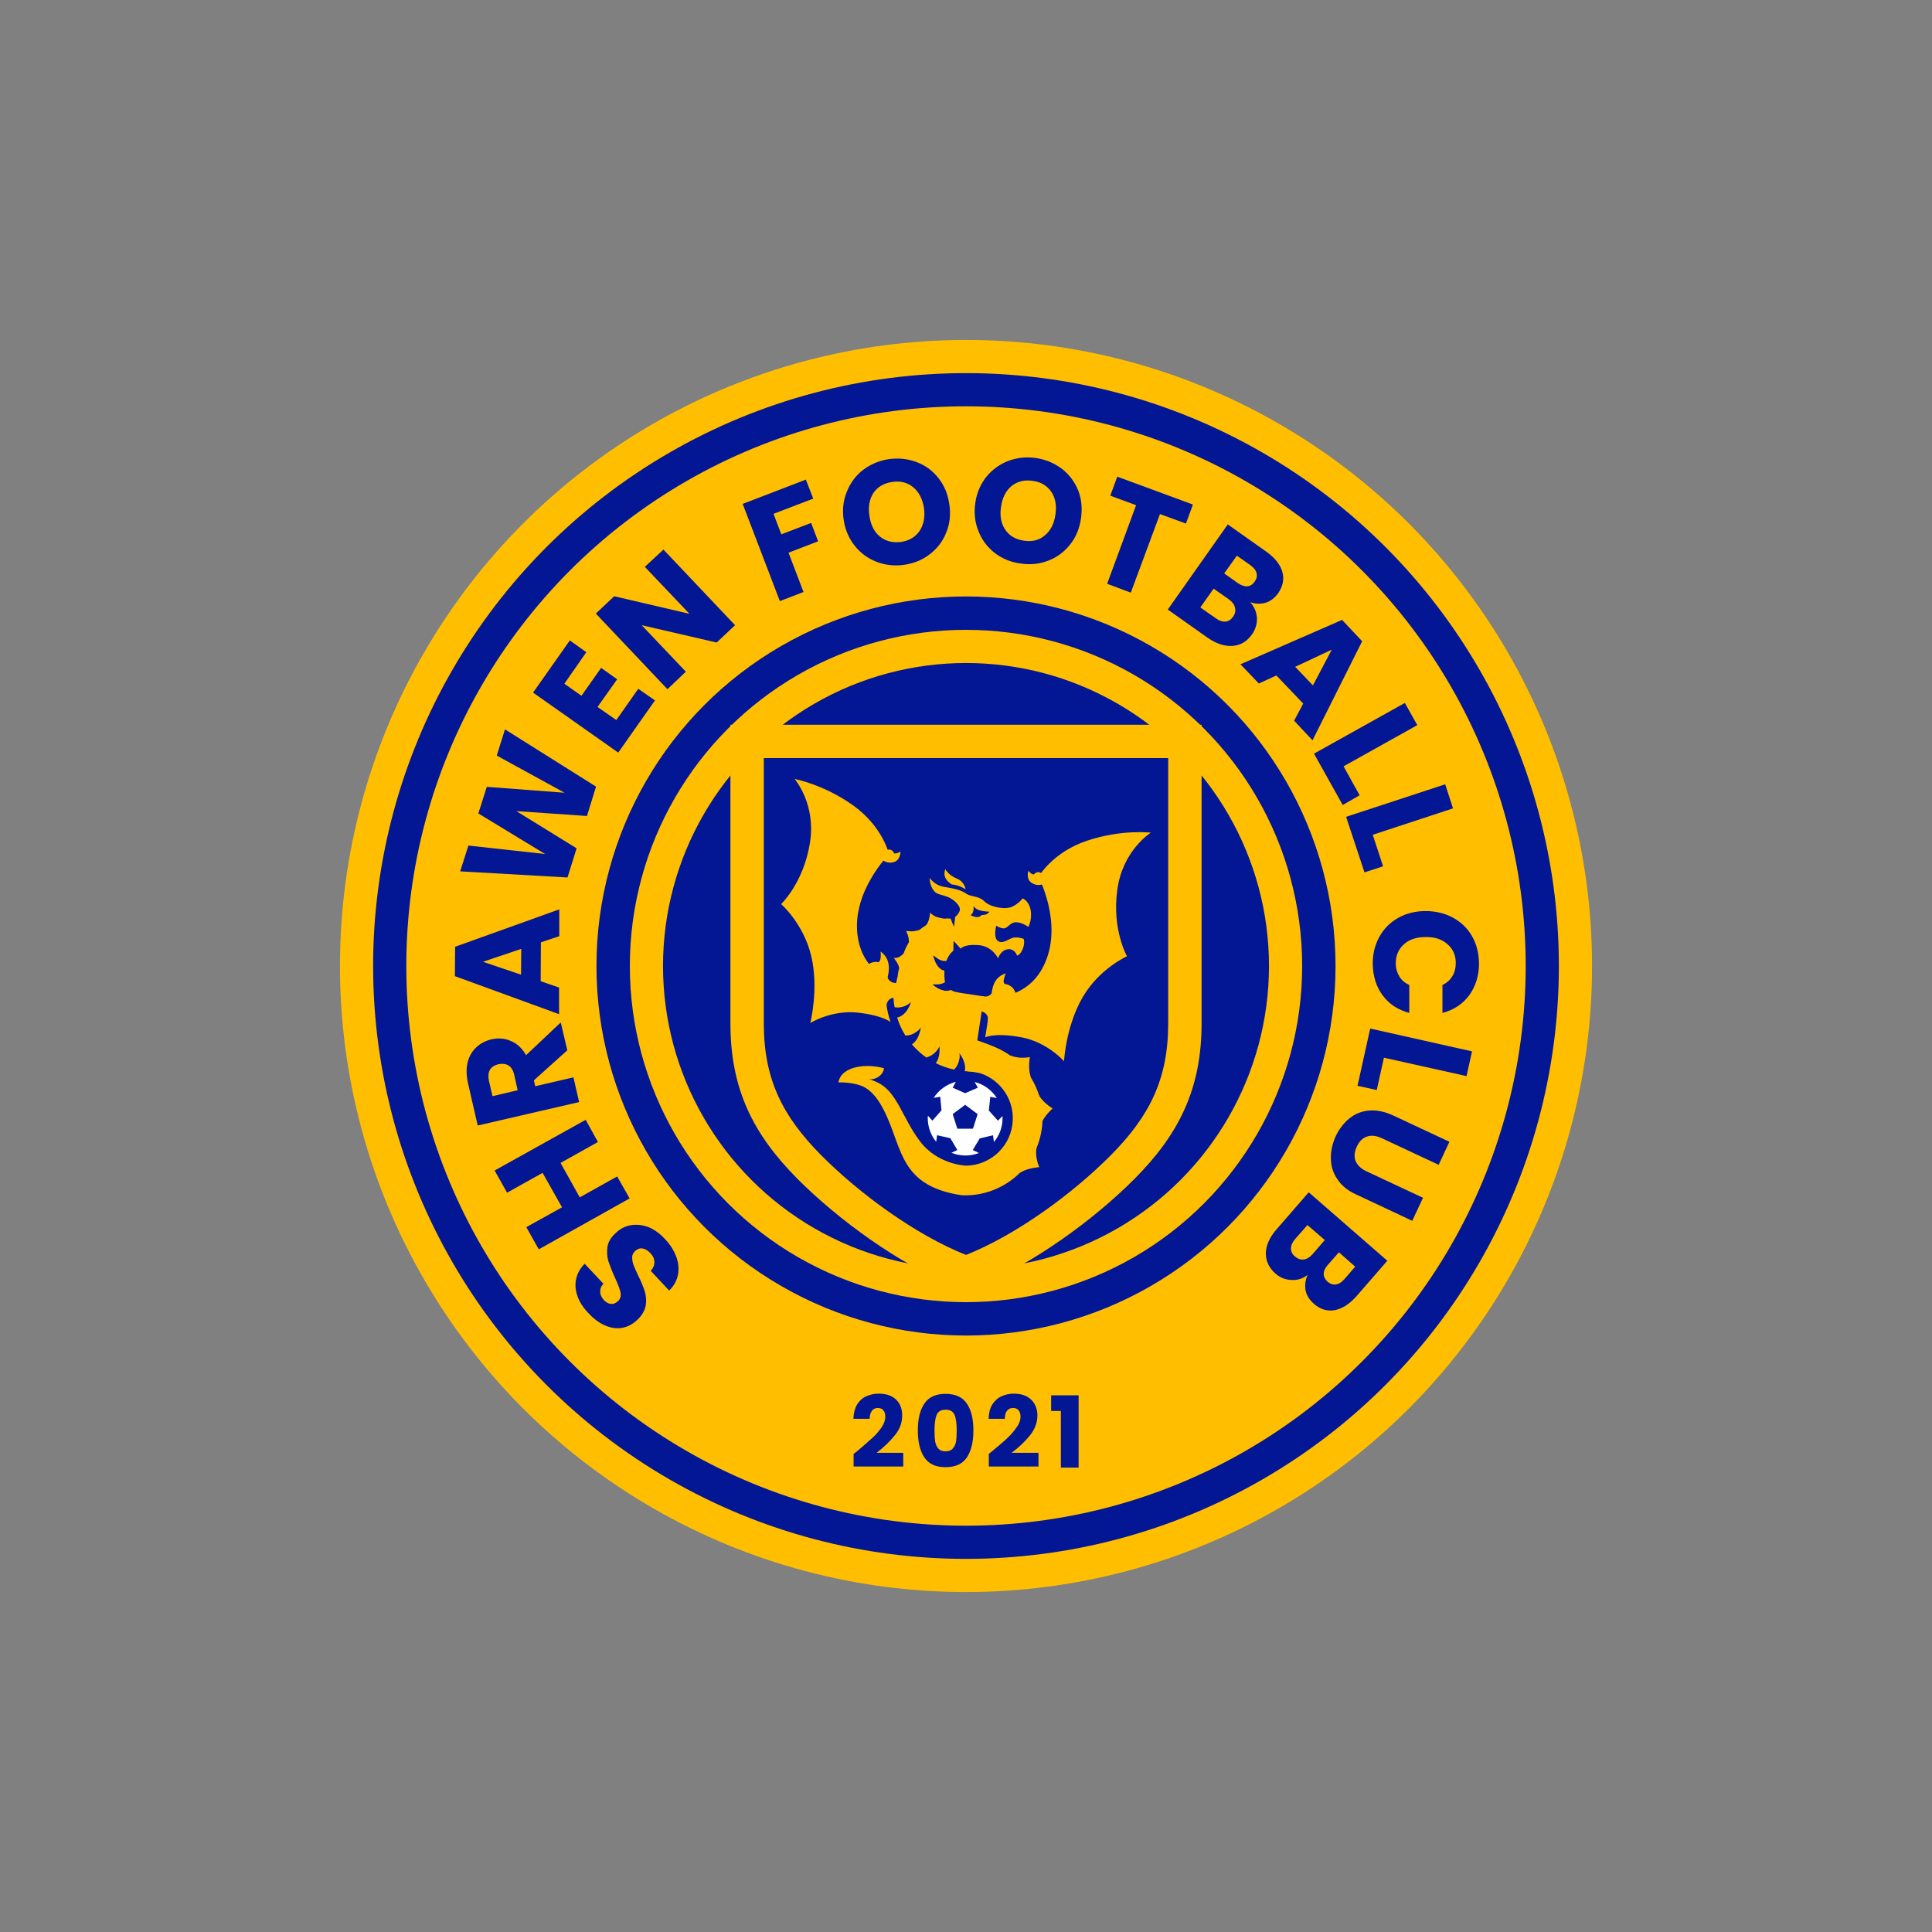 <svg xmlns="http://www.w3.org/2000/svg" xml:space="preserve" style="shape-rendering:geometricPrecision;text-rendering:geometricPrecision;image-rendering:optimizeQuality;fill-rule:evenodd;clip-rule:evenodd" viewBox="0 0 9144 9144"><rect x="0" y="0" width="9144" height="9144" fill="#808080" stroke="none"/><defs><style>.fil2{fill:#031694}.fil1{fill:#ffbf00}</style></defs><g id="Layer_x0020_1"><path d="M0 0h9144v9144H0z" style="fill:none"/><g id="_1980671600000"><circle cx="4572" cy="4572" r="2963" class="fil1"/><circle cx="4572" cy="4572" r="2806" class="fil2"/><circle cx="4572" cy="4572" r="2649" class="fil1"/><circle cx="4572" cy="4572" r="1749" class="fil2"/><circle cx="4572" cy="4572" r="1591" class="fil1"/><circle cx="4572" cy="4572" r="1434" class="fil2"/><path d="M3147 5864c25 26 42 54 53 82 11 29 14 58 9 86s-19 54-42 76l-87-93c12-14 18-28 17-43 0-14-6-27-18-40s-25-21-38-23-24 2-35 12c-9 9-14 18-14 30 0 11 2 23 6 35 5 13 12 29 22 50 15 30 25 55 32 77 6 21 8 44 4 67-5 24-18 47-41 68-33 31-71 43-112 37-42-7-81-30-117-69-38-39-58-80-62-122-3-42 11-80 43-113l89 95c-11 11-16 24-15 38 0 14 6 27 18 40 10 10 20 16 32 17 12 2 23-3 34-13s15-24 12-41c-4-17-13-41-27-71-14-31-24-57-31-78-6-21-7-44-4-67 4-24 17-45 39-65 20-20 44-32 70-37 27-5 54-2 83 8 28 11 55 30 80 57zm-806-324 431-240 58 105-177 99 91 163 177-99 59 104-430 241-59-105 169-94-92-163-168 94-59-105zm344-569-158 142 6 28 181-42 27 117-480 111-45-196c-9-38-10-72-3-102 7-29 21-53 41-72s44-31 72-38c32-7 63-5 92 8 29 12 53 34 72 67l164-155 31 132zm-235 189-16-72c-5-22-14-37-27-45s-29-10-49-6c-18 5-31 13-39 26-8 14-9 31-5 52l17 73 119-28zm110-700-1 184 87 30v126l-493-180 1-139 493-177v127l-87 29zm-93 31-181 61 180 61 1-122zm-77-1039 431 271-43 139-334-23 285 176-43 138-508-29 39-122 363 40-316-192 40-126 368 28-321-176 39-124zm281-216 81 57 93-132 76 54-93 131 89 62 104-148 79 55-174 247-403-284 174-247 78 56-104 149zm808-277-87 82-355-82 209 220-87 83-339-358 87-82 356 83-211-222 88-82 339 358zm335-689 35 90-188 72 37 97 141-54 33 87-140 54 71 186-112 43-176-460 299-115zm467 403c-45 7-89 2-130-13-42-16-77-41-105-76s-46-76-53-124c-7-47-2-92 15-133 17-42 42-76 77-103 36-27 76-44 122-51 46-6 89-2 131 14 41 15 75 40 103 75s45 76 52 124c7 47 3 92-14 133-16 42-42 76-77 103-34 27-75 44-121 51zm-16-108c39-6 68-24 88-53 19-30 26-66 20-108-7-43-24-76-51-98s-60-31-99-25c-40 6-69 23-89 52-19 29-26 66-19 109 6 43 23 76 50 98 28 22 61 30 100 25zm565 102c-46-6-87-23-122-50s-61-62-77-103c-17-42-22-86-15-134s25-89 53-124c28-34 63-59 104-75 42-15 85-20 131-13s86 24 122 51c35 27 60 61 77 102 16 41 20 86 13 134-7 47-24 89-52 123-28 35-63 61-104 76-41 16-85 20-130 13zm16-108c39 6 72-2 99-25 27-22 44-55 50-97 7-44 0-80-19-109-20-29-49-47-88-52-39-6-72 2-100 24-27 22-44 55-50 98-7 43 0 79 19 108 20 30 49 47 89 53zm800-171-33 90-123-45-138 372-112-42 137-372-122-45 33-90 358 132zm271 462c20 22 30 47 32 75 1 28-7 54-23 77-24 34-54 52-92 55-37 3-77-10-119-39l-188-133 284-403 181 128c41 29 67 61 77 96s3 68-19 101c-17 23-37 39-61 46-23 6-47 6-72-3zm-123-136 65 46c16 11 31 16 44 15 14-1 25-8 35-22s13-27 9-41c-3-13-13-25-29-37l-64-45-60 84zm-40 212c16 12 31 17 46 16 14-1 26-9 36-23s13-29 9-43c-3-15-13-28-30-40l-71-50-63 89 73 51zm414 404-127-133-83 38-87-91 481-210 95 101-235 469-87-93 43-81zm46-86 89-169-173 81 84 88zm145 383 76 137-80 46-136-243 430-240 59 105-349 195zm138 324 49 149-88 29-87-263 469-154 37 114-380 125zm250 361c49 0 93 11 131 32s68 50 89 87c22 38 32 81 33 129 0 58-16 108-46 150-31 42-73 70-127 84v-132c21-10 36-24 47-42s16-39 16-62c0-37-13-66-39-89s-60-35-103-34c-43 0-78 11-103 34-26 23-39 53-39 90 0 23 6 44 17 62 10 18 26 31 47 41v132c-53-14-95-41-126-83-31-41-46-92-47-150 0-48 11-91 32-128 21-38 51-68 89-89 37-21 81-32 129-32zm-197 694-34 153-91-20 60-271 482 108-26 117-391-87zm259 507-267-125c-27-13-51-16-71-9-21 6-37 22-49 47-12 26-14 49-6 69s26 37 52 49l267 125-51 109-266-125c-40-18-70-43-89-73-20-29-30-62-30-97-1-35 7-70 23-106 17-35 39-63 65-84 27-22 58-34 93-37 36-3 73 5 113 23l267 125-51 109zm-620 521c-24 18-49 26-77 24-29-1-53-11-75-30-31-27-46-59-46-97 1-37 18-76 52-114l151-174 372 324-146 168c-33 37-67 59-103 66-36 6-69-4-98-30-22-19-35-40-40-64-4-25-1-49 10-73zm148-107-52 59c-13 15-20 29-20 43 0 13 6 26 18 37 13 11 26 15 40 13s27-10 40-25l51-59-77-68zm-207-63c-13 15-20 30-20 45 0 14 6 27 19 38s27 16 42 14 29-11 42-26l57-66-82-71-58 66zM4040 6881c11-8 16-12 15-11 30-26 54-46 72-63 18-16 33-33 45-51 12-17 18-35 18-51 0-13-3-23-9-30-6-8-15-11-27-11-11 0-21 4-27 13-7 9-11 22-11 38h-77c1-27 7-49 17-67 11-17 25-31 43-39s37-13 59-13c37 0 65 10 84 29s28 44 28 74c0 34-11 65-34 93-23 29-52 57-87 84h126v65h-235v-60zm304-111c0-54 10-96 31-127s54-46 100-46c47 0 80 15 101 46s31 73 31 127-10 97-31 128-54 46-101 46c-46 0-79-15-100-46s-31-74-31-128zm184 0c0-31-3-56-10-73s-21-25-43-25c-21 0-35 8-42 25s-10 42-10 73c0 21 1 39 3 53 3 14 8 25 15 33 8 9 19 13 34 13s27-4 34-13c8-8 13-19 16-33 2-14 3-32 3-53zm152 111c10-8 15-12 14-11 31-26 55-46 73-63 17-16 32-33 44-51 13-17 19-35 19-51 0-13-3-23-9-30-6-8-15-11-27-11s-21 4-28 13-10 22-10 38h-77c1-27 6-49 17-67 11-17 25-31 43-39 17-8 37-13 58-13 37 0 65 10 84 29s29 44 29 74c0 34-12 65-34 93-23 29-52 57-88 84h127v65h-235v-60zm295-203v-74h130v342h-84v-268h-46z" class="fil2"/><path d="M3457 3430h2230v1413c0 308-105 523-318 737-191 192-482 404-737 506l-60 23-60-23c-255-102-546-314-737-506-213-214-318-429-318-737V3430z" class="fil1"/><path d="M3615 3588v1255c0 264 88 440 273 626 179 180 446 376 683 470h2c237-94 504-290 683-470 185-186 273-362 273-626V3588H3615z" class="fil2"/><path d="M4692 4721c52 0 189-13 255-166 82-190-32-405-32-405s67-117 230-171c164-55 302-38 302-38s-134 83-159 271c-26 188 46 314 46 314s-130 57-210 194c-80 138-88 303-88 303s-78-91-204-114c-127-23-169 1-169 1l29-189zM4657 4716l-172-26c-10 1-20-1-29-5l-223-33c-6 39-6 78 1 115 0 0 20 5 45-4 26-10 33-22 33-22s-17 65-66 75c9 30 23 59 39 85 0 0 21 2 44-12 24-14 29-27 29-27s-5 57-42 81c20 23 42 44 68 62 0 0 20-4 40-22 20-19 22-32 22-32s7 49-17 81c27 13 56 24 86 30 1 0 16-13 23-39 8-27 2-39 2-39s36 43 26 86c13 1 25 1 37 1l54-355zM4199 4633c-57-30-128-91-141-212-23-206 150-378 150-378s-30-131-170-231-277-125-277-125 103 118 72 305c-31 188-136 287-136 287s107 93 143 248-5 315-5 315 101-64 229-49c91 11 134 32 151 44-21-59-28-124-18-190l2-14z" class="fil1"/><path d="M4249 4618s1-15 7-37c-6-25-26-47-26-47s6 1 19-2 28-20 28-20c6-18 15-36 25-53 0-30-14-53-14-53s5 1 23 2c19 1 41-7 41-7 11-9 21-16 31-22 17-19 19-60 19-60s4 6 20 16c16 9 48 13 48 13 19-2 29 0 29 0l16 39 6-48s13-7 21-28-27-56-62-68-50-10-65-34c-16-25-15-54-15-54s21 34 66 42c46 8 81 14 106 32 26 18 58 9 87 37 28 28 100 41 132 25 32-15 49-39 49-39s30 11 38 56-11 79-11 79-26-20-56-22-41 30-62 29c-20-2-34-13-34-13s-16 59 10 74 53-18 79-18c27-1 41 7 41 7s7 17-4 46-27 33-27 33-12-36-46-30-44 43-44 43-27-59-95-63c-68-5-82 17-82 17l-34-37-1 47s-20 13-33 48h-15l-1-1h-4l-1-1h-2l-1-1h-2l-1-1h-1l-1-1h-2l-1-1h-1l-1-1h-1l-1-1h-1v-1h-1l-1-1-1-1h-1l-1-1h-1l-1-1-1-1h-1v-1h-1l-1-1-1-1h-1l-1-1-1-1h-1l-1-1v-1h-1l-1-1-1-1h-1l-1-1-1-1-1-1h-1v-1 4l1 1v3h1v4h1v2l1 2v1l1 1v2l1 1v2l1 1v2h1v2l1 1v2h1v2l1 1 1 1v2l1 1v1h1v1l1 1v1l1 1v1h1v1l1 1v1h1v1l1 1v1l1 1 1 1v1l1 1h1v1l1 1 1 1 1 1 1 1 1 1 1 1 1 1h1l1 1 1 1v1h1l1 1h1v1c2 1 3 1 5 2l1 1h1l2 1h1c2 1 4 1 6 2-1 18 0 36 1 46v1c1 1 1 3 2 7l-1 1h-1v1h-1l-1 1h-1l-1 1h-1l-1 1h-1l-1 1h-1l-2 1h-2l-1 1h-2l-2 1h-3l-1 1h-7l-1 1h-28 1v1h1v1h1v1h1l1 1h1v1l1 1 1 1h1l1 1 1 1h1l1 1 1 1h1l1 1 2 1 1 1 1 1h1l1 1 1 1 2 1 1 1h2l2 1 1 1 2 1 1 1h1l1 1c2 1 5 1 7 2l2 1 2 1h1l2 1h1l3 1h4l2 1h13l1-1c3 0 5-1 8-2h1c2-1 3-1 4-2 8 5 17 10 30 11 51 8-235 22-235 22l-54-65 8-35zm358-330s10 15 28 20c19 6 48 7 48 7s-8 11-20 14c-13 2-17 2-17 2s-9 12-27 9-25-9-25-9 19-11 13-43z" class="fil1"/><path d="M4505 4186s-23-13-31-32c-9-19 0-40 0-40s16 29 54 44 42 51 42 51-31-21-65-23zM4780 4995s21 9 49 11c28 1 45-3 45-3s-9 51 3 90-100-13-97-98zM4915 5180s10 20 31 39 36 27 36 27-39 34-54 72c-15 37-68-74-13-138zM4906 5431s-5 23 0 50c5 28 13 43 13 43s-52 3-87 24-10-100 74-117zM4931 4186s-23 10-49-8c-27-18-15-56-15-56s13 13 18 15c5 1 8 2 8 2s15-20 34-7c20 12 4 54 4 54zM4181 4073s20 16 50 7c31-9 31-49 31-49s-16 8-21 8c-6 1-9 0-9 0s-8-23-31-17c-22 6-20 51-20 51zM4184 5056c-5 33-37 54-69 52l-105-21c69 18 139 94 91 64-51-32-133-28-133-28 15-82 143-89 216-67z" class="fil1"/><path d="M4638 5079s-35-7-53-8c-19-1 3-111 3-111l16-43s55 17 108 40c8 3 15 7 23 11h1l1 1c135 69 217 219 193 378-28 187-194 319-379 310-318-48-274-252-387-437-61-99-149-105-149-105l-21-31s65-4 159 39c93 44 116 165 200 277 84 113 219 117 219 117 108-1 203-81 219-191 17-110-50-214-153-247zM4692 4721s0-45 18-76c18-30 50-38 50-38s-9 23-10 35c0 11 5 15 5 15s39 2 51 42-71 73-114 22zM4199 4633s14-43 5-77c-8-35-36-52-36-52s2 25-1 36-9 14-9 14-38-10-61 25c-24 34 46 90 102 54z" class="fil1"/><path d="M4201 4626s5 22 32 26c26 3 46 54 46 54l-50 17s-26-1-33 32c-7 34-54-96 5-129zM4694 4700s-11 20-37 16c-26-5-60 38-60 38l42 31s40 6 37 41c-3 34 65-77 18-126z" class="fil1"/><path d="m4568 5229 59 44-22 69h-74l-22-69 59-44zm45-108c44 11 81 39 105 76l-31-6-7 65 43 48 22-22v10c0 43-15 82-41 113l-4-32-63 15-33 55 29 14c-20 8-42 12-65 12s-45-5-65-13l28-13-33-56-63-14-4 31c-25-30-40-70-40-112 0-4 0-8 1-11l21 23 43-49-6-64-31 5c24-37 61-64 105-76l-15 28 59 26 60-26-15-27z" style="fill:#fff"/></g></g></svg>
